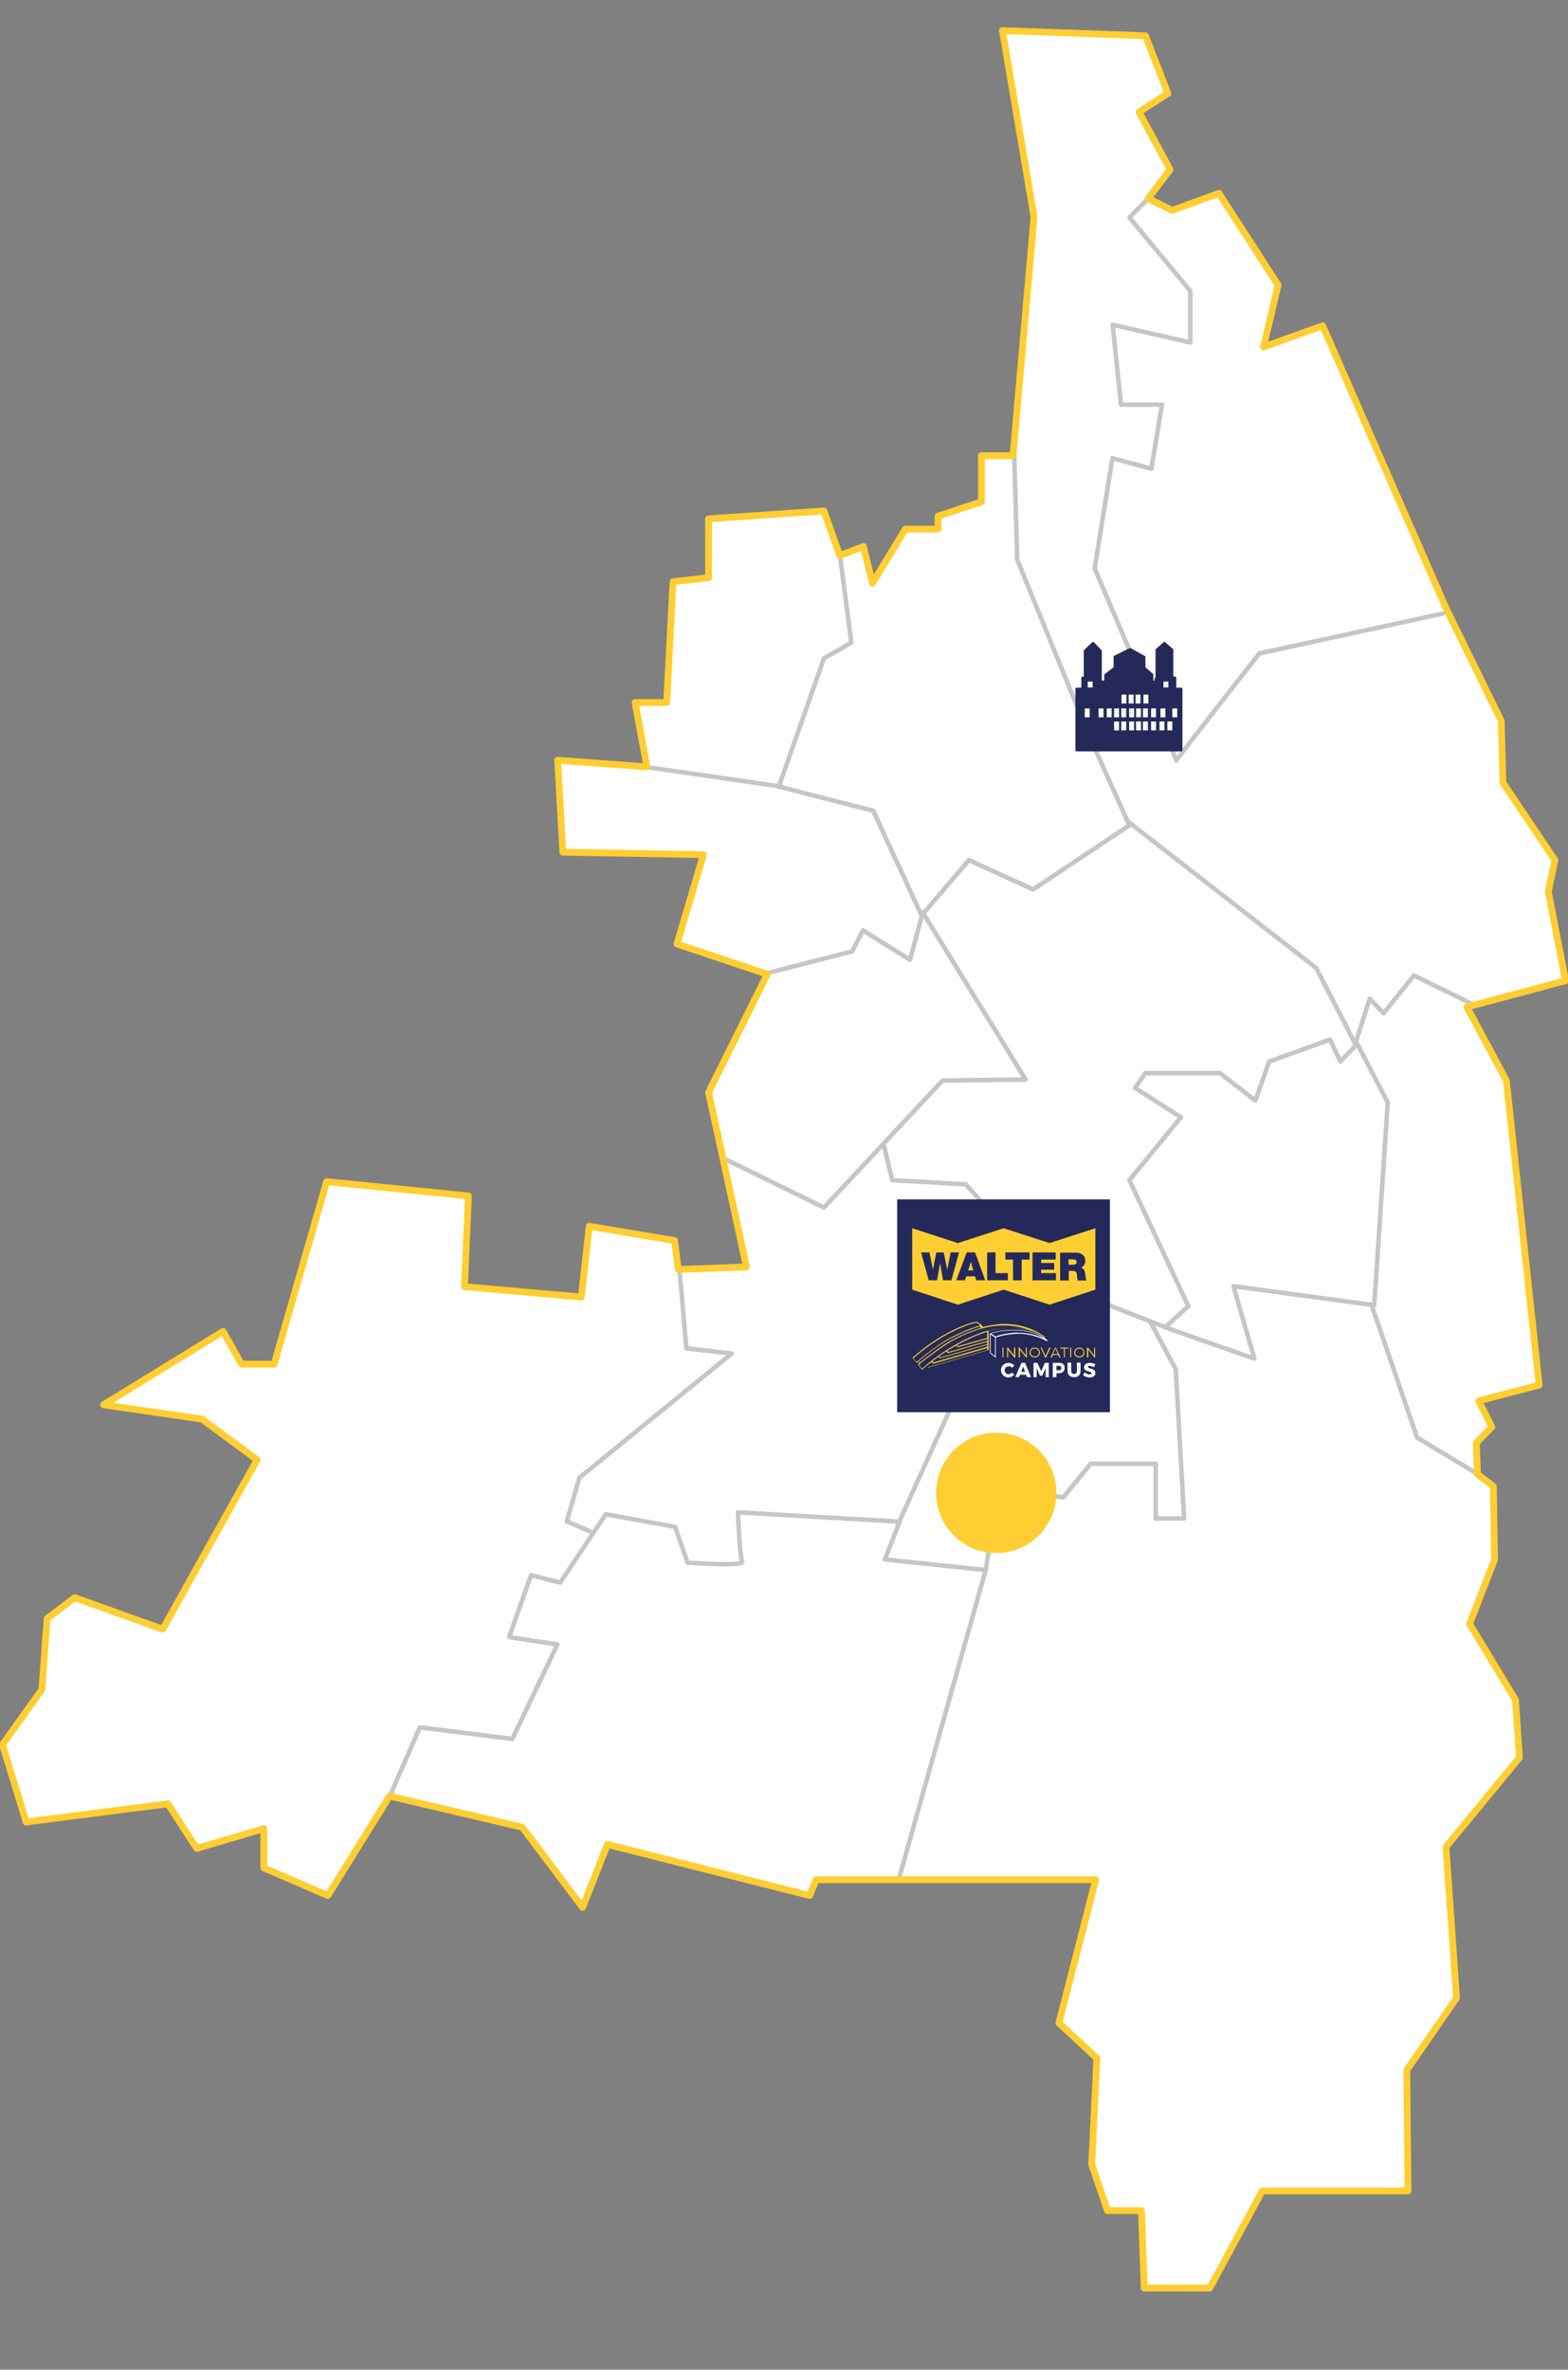 <?xml version="1.0" encoding="utf-8"?>
<!-- Generator: Adobe Illustrator 23.1.1, SVG Export Plug-In . SVG Version: 6.00 Build 0)  -->
<svg version="1.1" id="Ebene_1" xmlns="http://www.w3.org/2000/svg" xmlns:xlink="http://www.w3.org/1999/xlink" x="0px" y="0px"
	 viewBox="0 0 636 961" style="enable-background:new 0 0 636 961;" xml:space="preserve">
<rect x="0" y="0" width="636" height="961" fill="#808080" stroke="none"/>
<style type="text/css">
	.st0{fill:#FFFFFF;}
	.st1{fill:none;stroke:#FECE32;stroke-width:1.836;stroke-linecap:round;stroke-linejoin:round;}
	.st2{fill:none;stroke:#C5C6C6;stroke-width:1.836;stroke-linecap:round;stroke-linejoin:round;}
	.st3{fill:none;stroke:#FECE32;stroke-width:2.752;stroke-linecap:round;stroke-linejoin:round;}
	.st4{clip-path:url(#SVGID_2_);fill:#FECE32;}
	.st5{fill:#24295A;}
	.st6{fill:#FECE32;}
	.st7{fill:none;stroke:#24295A;stroke-width:0.808;stroke-linecap:round;stroke-linejoin:round;}
</style>
<g>
	<polygon class="st0" points="419.4,88 410.9,184.8 398.1,184.8 398.1,203.5 380.5,209.3 380.5,214.6 367.2,214.6 353.9,236.5 
		350.2,221.6 340.6,225.3 334.2,207.2 287.4,210.4 287.4,234.3 273,235.9 270.4,284.9 257.6,284.9 262.4,311 226.2,308.3 
		228.3,345.6 285.3,346.6 274.6,382.8 311.2,395.1 287.4,443 302.8,513.8 275.1,514.8 273.5,503.1 239,497.3 235.8,526 188.4,521.8 
		190,485 132.5,479.2 111.2,553.2 97.9,553.2 90.5,539.9 42,569.7 81.9,575.5 104.3,592 66,660.7 30.3,647.9 19.1,656.4 17,685.2 
		1,707.5 10.6,738.9 68.1,731.5 79.8,749.6 107,741.6 107,757.5 133,768.7 158,728.4 211.8,741 236.3,773.5 246.4,748 328.4,768.7 
		331,762.3 444.4,762.3 429.5,820.4 444.9,834.7 442.8,877.8 449.2,896.5 463,896.5 464.1,927.9 490.7,927.9 512,888.5 571.1,888.5 
		570.6,839.5 590.8,810.2 586.5,749 616.3,712.8 614.7,689.4 596.1,658.5 606.2,632.5 605.7,602.7 599.3,597.9 598.8,585.1 
		605.1,578.7 599.8,568.1 624.3,561.7 611,438.2 595,408.4 635,397.7 628,361.5 630.7,348.8 609.6,317.4 608.9,292.3 586.5,246.6 
		536.5,132.1 512.5,140.7 518.4,115.6 494.4,78.4 475.5,85.3 465.7,80.5 474.6,68.8 462,45.4 473.7,37.9 464.6,14.5 406.6,12.4 	"/>
	<g>
		<polygon class="st1" points="334.2,207.2 340.6,225.3 350.2,221.6 353.9,236.5 367.2,214.6 380.5,214.6 380.5,209.3 398.1,203.5 
			398.1,184.8 410.9,184.8 419.4,88 406.6,12.4 464.6,14.5 473.7,37.9 462,45.4 474.6,68.8 465.7,80.5 475.5,85.3 494.4,78.4 
			518.4,115.6 512.5,140.7 536.5,132.1 586.5,246.6 608.9,292.3 609.6,317.4 630.7,348.8 628,361.5 635,397.7 595,408.4 611,438.2 
			624.3,561.7 599.8,568.1 605.1,578.7 598.8,585.1 599.3,597.9 605.7,602.7 606.2,632.5 596.1,658.5 614.7,689.4 616.3,712.8 
			586.5,749 590.8,810.2 570.6,839.5 571.1,888.5 512,888.5 490.7,927.9 464.1,927.9 463,896.5 449.2,896.5 442.8,877.8 
			444.9,834.7 429.5,820.4 444.4,762.3 331,762.3 328.4,768.7 246.4,748 236.3,773.5 211.8,741 158,728.4 133,768.7 107,757.5 
			107,741.6 79.8,749.6 68.1,731.5 10.6,738.9 1,707.5 17,685.2 19.1,656.4 30.3,647.9 66,660.7 104.3,592 81.9,575.5 42,569.7 
			90.5,539.9 97.9,553.2 111.2,553.2 132.5,479.2 190,485 188.4,521.8 235.8,526 239,497.3 273.6,503.1 275.1,514.8 302.8,513.8 
			287.4,443 311.2,395.1 274.6,382.8 285.3,346.6 228.3,345.6 226.2,308.3 262.4,311 257.6,284.9 270.4,284.9 273,235.9 
			287.4,234.3 287.4,210.4 		"/>
		<path class="st2" d="M158.2,728.2l12.1-27.7l37.5,4.7l18.3-38.3l-19.6-3l8.9-25.1l11.8,3l18.5-27.7l28.1,5.1l5.1,14.5
			c0,0,23,1.7,22.1-0.4c-0.9-2.1-1.7-20-1.7-20l65.6,3.8l-6,15.3l40.9,4.3l-35.3,125.6"/>
		<path class="st2" d="M465.8,80.5l-7.7,7.7l24.7,29.8v20.9l-31.5-7.2l3.4,32.4h16.6l-4.3,26l-15.8-4.3l-7.2,44.7l33.2,77.9
			c0-0.6,33.6-43.4,33.6-43.4l74.5-16.2"/>
	</g>
	<polyline class="st2" points="411.3,181.4 412.6,227 441.8,298.5 458.1,334.7 419,360.7 393,348.8 373.8,371.3 354.2,328.8 
		315.9,319 334.2,267 345.3,260.6 340.6,224.4 	"/>
	<polygon class="st2" points="464.5,435.2 494.8,435.2 509.2,446.3 514.8,430.5 539.5,421.6 543.7,430.5 550.5,423.3 562.9,447.1 
		557.4,529.3 500.3,521.6 508.8,551 472.6,538.3 482,529.7 458.1,478.6 479,453.1 460.4,441.2 	"/>
	<polyline class="st2" points="310.6,394.8 345.7,385.8 350,377.3 369.1,389.2 374.3,370.1 416,437.8 382.3,438.2 334.2,489.7 
		294.2,470.1 	"/>
	<polyline class="st2" points="358.5,464.4 361.9,478.6 391.7,480.3 404.1,494 402.1,510.6 472.8,538.3 	"/>
	<line class="st2" x1="364.2" y1="618.3" x2="411.1" y2="514.8"/>
	<polyline class="st2" points="466.9,536.6 476.9,555.3 480.3,615.8 468.8,615.8 468.8,593.6 442.4,593.6 431.3,607.2 404.9,604.3 
		399.8,636.8 	"/>
	<polyline class="st2" points="556.5,529.7 574.8,583 598.7,597.4 	"/>
	<polyline class="st2" points="275.7,515.9 278.4,546.8 296.8,548.9 235,599.3 229.9,617 239.5,621.1 	"/>
	<line class="st2" x1="466.7" y1="287" x2="441.8" y2="295.5"/>
	<polyline class="st2" points="457.3,333 533.9,392.6 549.7,423.3 555.6,405 561.2,410.9 573.5,395.6 597,407.1 	"/>
	<line class="st2" x1="261" y1="310.9" x2="317" y2="319"/>
	<g>
		<polygon class="st3" points="334.2,207.2 340.6,225.3 350.2,221.6 353.9,236.5 367.2,214.6 380.5,214.6 380.5,209.3 398.1,203.5 
			398.1,184.8 410.9,184.8 419.4,88 406.6,12.4 464.6,14.5 473.7,37.9 462,45.4 474.6,68.8 465.7,80.5 475.5,85.3 494.4,78.4 
			518.4,115.6 512.5,140.7 536.5,132.1 586.5,246.6 608.9,292.3 609.6,317.4 630.7,348.8 628,361.5 635,397.7 595,408.4 611,438.2 
			624.3,561.7 599.8,568.1 605.1,578.7 598.8,585.1 599.3,597.9 605.7,602.7 606.2,632.5 596.1,658.5 614.7,689.4 616.3,712.8 
			586.5,749 590.8,810.2 570.6,839.5 571.1,888.5 512,888.5 490.7,927.9 464.1,927.9 463,896.5 449.2,896.5 442.8,877.8 
			444.9,834.7 429.5,820.4 444.4,762.3 331,762.3 328.4,768.7 246.4,748 236.3,773.5 211.8,741 158,728.4 133,768.7 107,757.5 
			107,741.6 79.8,749.6 68.1,731.5 10.6,738.9 1,707.5 17,685.2 19.1,656.4 30.3,647.9 66,660.7 104.3,592 81.9,575.5 42,569.7 
			90.5,539.9 97.9,553.2 111.2,553.2 132.5,479.2 190,485 188.4,521.8 235.8,526 239,497.3 273.6,503.1 275.1,514.8 302.8,513.8 
			287.4,443 311.2,395.1 274.6,382.8 285.3,346.6 228.3,345.6 226.2,308.3 262.4,311 257.6,284.9 270.4,284.9 273,235.9 
			287.4,234.3 287.4,210.4 		"/>
		<g>
			<g>
				<defs>
					<rect id="SVGID_1_" x="377.7" y="562.9" width="64.9" height="85"/>
				</defs>
				<clipPath id="SVGID_2_">
					<use xlink:href="#SVGID_1_"  style="overflow:visible;"/>
				</clipPath>
				<path class="st4" d="M379.7,605.4c0-13.5,10.9-24.4,24.4-24.4c13.5,0,24.4,10.9,24.4,24.4s-10.9,24.4-24.4,24.4
					C390.6,629.8,379.7,618.9,379.7,605.4"/>
			</g>
		</g>
	</g>
	<rect x="363.9" y="486.4" class="st5" width="86.3" height="86.3"/>
	<g>
		<path class="st6" d="M388.1,545.5l0.5,0.4l11.8-3.3l0-2.5c-0.9,0.3-1.8,0.6-2.7,0.9C394.2,542.3,391,543.9,388.1,545.5
			 M384.2,547.8l0.5,0.5l15.8-4.5V543l-11.8,3.3c-0.1,0-0.1,0-0.2,0l-0.6-0.6C386.5,546.4,385.3,547.1,384.2,547.8 M380.9,550
			l0.5,0.5l19-5.4c0,0,0,0,0,0v-0.9l-15.8,4.5c-0.1,0-0.1,0-0.2,0l-0.6-0.6C382.8,548.7,381.8,549.4,380.9,550 M370.5,550.8l1.3,1.5
			c1.1-0.9,8.1-6.9,13.9-9.9c6.4-3.3,10.2-4.4,11.7-4.8c0,0,0,0,0.1,0c0.1,0,0.2,0,0.2-0.1l-1.6-1.1c-0.6,0.1-5.6,1-14.1,6
			C376.1,545.9,371.3,550.1,370.5,550.8 M378.2,552l0.5,0.5l21.7-6.3c0,0,0,0,0,0v-0.8l-19,5.4c-0.1,0-0.1,0-0.2,0l-0.6-0.6
			C379.8,550.9,378.9,551.5,378.2,552 M372.6,552l0.5,0.6c2.9-2.5,9.3-6.9,9.3-6.9c0.1-0.1,7-4.9,15.7-7.2l-0.8-0.5
			c-1.5,0.4-5.2,1.5-11.6,4.8C380.7,545.3,374.7,550.2,372.6,552 M375.7,554l0.5,0.5l24.2-7v-0.8l-21.7,6.3c-0.1,0-0.1,0-0.2,0
			l-0.6-0.6C377.1,552.9,376.3,553.5,375.7,554 M372.7,553.5l1.3,1.6c1.2-1.2,10.5-9.6,23.6-14.5c0.9-0.4,1.9-0.7,2.9-0.9
			c0,0,0.1,0,0.1,0c3.5-1,7.4-1.4,10.8-1.2c2.8,0.2,4.9,0.7,6.8,1.2l0,0c-3.1-1.3-7.6-2.5-13.1-2.1c-11.5,0.7-22.3,8.3-22.4,8.4
			C382.6,546,375.2,551.1,372.7,553.5 M374,555.5C374,555.5,374,555.5,374,555.5c-0.1,0-0.1,0-0.1-0.1l-1.5-1.9
			c-0.1-0.1-0.1-0.2,0-0.2c0.2-0.2,0.3-0.3,0.5-0.5l-0.5-0.6c-0.3,0.3-0.5,0.4-0.5,0.4c0,0-0.1,0-0.1,0c0,0-0.1,0-0.1-0.1l-1.5-1.8
			c-0.1-0.1-0.1-0.2,0-0.2c0.1,0,5.3-4.8,11.6-8.5c9.2-5.4,14.3-6,14.3-6c0,0,0.1,0,0.1,0l2,1.3c0.1,0,0.1,0.1,0.1,0.2
			c0,0.1-0.1,0.1-0.1,0.1c0,0-0.1,0-0.2,0l0.8,0.5c0,0,0,0,0,0c2.1-0.5,4.3-0.9,6.5-1.1c11.6-0.8,18.4,5.1,18.5,5.1
			c0.1,0.1,0.1,0.2,0,0.2c-0.1,0.1-0.2,0.1-0.2,0c0,0-2.6-1.9-4.9-2.5l-0.4-0.1c-1.9-0.5-4-1.1-6.7-1.2c-3.3-0.2-7.1,0.2-10.6,1.2
			l0,7.6c0,0,0,0.1,0,0.1c0,0-0.1,0.1-0.1,0.1l-24.4,7.1c-0.1,0-0.1,0-0.2,0l-0.6-0.6c-0.9,0.7-1.3,1.2-1.4,1.2
			C374.1,555.5,374,555.5,374,555.5"/>
		<path class="st0" d="M412.4,540.7L412.4,540.7L412.4,540.7z M413.5,540.5c4.3,0,8.1,1.4,10,2.3c-2.8-2.1-6.7-3.2-11.7-3.3
			c-5.5-0.1-8.8,1-9.8,1.3l1.8,1.2c0.5-0.2,3.3-1.3,8.6-1.6C412.8,540.5,413.1,540.5,413.5,540.5 M401.8,548.6l1.8,1.4v-7.6
			l-1.8-1.2V548.6z M403.8,550.5c0,0-0.1,0-0.1,0l-2.1-1.7c0,0-0.1-0.1-0.1-0.1v-7.8v0v0v0c0,0,0-0.1,0-0.1c0,0,0,0,0,0c0,0,0,0,0,0
			c0,0,0,0,0,0h0c0,0,0,0,0,0c0.2-0.1,3.6-1.6,10.3-1.5c5.7,0.1,10,1.5,12.9,4.1c0.1,0.1,0.2,0.2,0.2,0.2c0.1,0.1,0.1,0.2,0,0.2
			c-0.1,0.1-0.2,0.1-0.2,0.1c-0.1,0-5.7-3.3-12.3-3c-5.2,0.3-7.9,1.3-8.5,1.5v8v0C403.9,550.5,403.9,550.5,403.8,550.5"/>
	</g>
	<polygon class="st6" points="407.1,498.1 388.5,504.1 370,498.1 370,523 388.5,529.1 407.1,523 425.7,529.1 444.3,523 444.3,498.1 
		425.7,504.1 	"/>
	<polygon class="st5" points="385.6,507.9 384.2,515 384.2,515 382.8,507.9 379.8,507.9 378.4,514.9 378.4,514.9 377,507.9 
		373.6,507.9 376.7,519.2 380.1,519.2 381.3,512.3 381.3,512.3 382.5,519.2 385.9,519.2 389,507.9 	"/>
	<path class="st5" d="M392.7,515.2l1.1-3.5h0l1,3.5H392.7z M392.1,507.9l-4.2,11.3h3.5l0.5-1.6h3.6l0.5,1.6h3.6l-4.1-11.3H392.1z"/>
	<polygon class="st5" points="403.8,507.9 400.4,507.9 400.4,519.2 408.8,519.2 408.8,516.3 403.8,516.3 	"/>
	<polygon class="st5" points="407.8,510.8 410.9,510.8 410.9,519.2 414.4,519.2 414.4,510.8 417.6,510.8 417.6,507.9 407.8,507.9 	
		"/>
	<polygon class="st5" points="422.3,514.9 427.6,514.9 427.6,512.2 422.3,512.2 422.3,510.8 428.2,510.8 428.2,507.9 418.8,507.9 
		418.8,519.2 428.3,519.2 428.3,516.3 422.3,516.3 	"/>
	<g>
		<path class="st5" d="M435.2,512.9h-1.8v-2.2h1.6c1.3,0,1.7,0.4,1.7,1.1C436.8,512.7,435.9,512.9,435.2,512.9 M440.2,516.8
			c-0.1-1.4-0.7-2.4-1.7-2.8c1.2-0.4,1.7-1.7,1.7-2.8c0-2.1-1.7-3.2-3.7-3.2H430v11.3h3.5v-3.9h1.8c1.4,0,1.5,1.1,1.6,2.2
			c0,0.6,0.1,1.2,0.3,1.7h3.5C440.3,518.7,440.3,517.3,440.2,516.8"/>
	</g>
	<polygon class="st6" points="416.1,549.7 413.6,546.6 413.6,546.5 413.2,546.5 413.2,550.5 413.7,550.5 413.7,547.4 416.2,550.5 
		416.2,550.5 416.5,550.5 416.5,546.5 416.1,546.5 	"/>
	<polygon class="st6" points="411.3,549.7 408.9,546.6 408.9,546.5 408.5,546.5 408.5,550.5 408.9,550.5 408.9,547.4 411.4,550.5 
		411.4,550.5 411.8,550.5 411.8,546.5 411.3,546.5 	"/>
	<polygon class="st6" points="430.1,546.9 431.5,546.9 431.5,550.5 431.9,550.5 431.9,546.9 433.3,546.9 433.3,546.5 430.1,546.5 	
		"/>
	<rect x="406.6" y="546.5" class="st6" width="0.4" height="3.9"/>
	<polygon class="st6" points="443.8,546.5 443.8,549.7 441.3,546.5 441.3,546.5 440.9,546.5 440.9,550.5 441.4,550.5 441.4,547.3 
		443.9,550.5 443.9,550.5 444.2,550.5 444.2,546.5 	"/>
	<rect x="434.1" y="546.5" class="st6" width="0.4" height="3.9"/>
	<polygon class="st6" points="426.1,546.5 425.6,546.5 424.1,549.9 422.6,546.6 422.6,546.5 422.1,546.5 423.9,550.5 423.9,550.5 
		424.3,550.5 426.1,546.6 	"/>
	<g>
		<path class="st0" d="M410.5,554.7l0.9-1c-0.6-0.6-1.5-1-2.3-1c-1.8,0-3.1,1.3-3.1,2.9c0,1.7,1.3,3,3,3c0.9,0,1.8-0.4,2.4-1.1
			l-0.9-0.9c-0.4,0.4-1,0.7-1.4,0.7c-0.9,0-1.6-0.7-1.6-1.6c0-0.9,0.7-1.6,1.6-1.6C409.6,553.9,410.1,554.2,410.5,554.7
			 M416.6,558.5h1.6l-2.4-5.8h-1.5l-2.5,5.8h1.5l0.4-1h2.5L416.6,558.5z M414.2,556.3l0.8-2.1l0.8,2.1H414.2z M419.2,552.7v5.8h1.3
			v-3.7l1.3,3.1h1l1.3-3.1l0,3.7h1.3v-5.8h-1.6l-1.5,3.4l-1.5-3.4H419.2z M429.6,552.7H427v5.8h1.5v-1.6h1c1.5,0,2.3-0.8,2.3-2.1
			C431.9,553.4,431.1,552.7,429.6,552.7 M429.5,555.7h-1v-1.8h1c0.6,0,1,0.3,1,0.9C430.5,555.3,430.1,555.7,429.5,555.7 M434.5,556
			v-3.4H433v3.4c0,1.5,1,2.5,2.7,2.5c1.6,0,2.6-1,2.6-2.5v-3.4h-1.5v3.4c0,0.7-0.5,1.2-1.1,1.2C435,557.2,434.5,556.8,434.5,556
			 M443.7,554.5l0.6-1.2c-0.6-0.4-1.5-0.6-2.3-0.6c-1.4,0-2.3,0.7-2.3,1.8c0,2,3,1.4,3,2.4c0,0.3-0.3,0.5-0.7,0.5
			c-0.6,0-1.5-0.4-2.1-0.9l-0.6,1.2c0.7,0.6,1.7,0.9,2.7,0.9c1.3,0,2.3-0.6,2.3-1.8c0-2.1-3-1.5-3-2.5c0-0.3,0.2-0.4,0.6-0.4
			C442.3,553.9,443.1,554.1,443.7,554.5"/>
		<path class="st6" d="M419.7,550.1c-0.9,0-1.7-0.7-1.7-1.6c0-0.9,0.7-1.6,1.7-1.6c0.9,0,1.7,0.7,1.7,1.6
			C421.4,549.4,420.7,550.1,419.7,550.1 M419.7,546.5c-0.6,0-1.1,0.2-1.5,0.6c-0.4,0.4-0.6,0.9-0.6,1.4c0,0.6,0.2,1.1,0.6,1.4
			c0.4,0.4,0.9,0.6,1.5,0.6c1.2,0,2.1-0.9,2.1-2C421.8,547.4,420.9,546.5,419.7,546.5"/>
	</g>
	<path class="st6" d="M427.1,549.1L427.1,549.1l1-2.2l1,2.2H427.1z M428.3,546.6L428.3,546.6l-0.4,0l-1.8,3.9l0,0h0.5l0.5-1h2.1
		l0.5,1l0,0h0.5L428.3,546.6z"/>
	<g>
		<path class="st6" d="M437.8,550.1c-0.9,0-1.7-0.7-1.7-1.6c0-0.9,0.7-1.6,1.7-1.6c0.9,0,1.7,0.7,1.7,1.6
			C439.4,549.4,438.7,550.1,437.8,550.1 M437.8,546.5c-0.6,0-1.1,0.2-1.5,0.6c-0.4,0.4-0.6,0.9-0.6,1.4c0,0.6,0.2,1.1,0.6,1.4
			c0.4,0.4,0.9,0.6,1.5,0.6c1.2,0,2.1-0.9,2.1-2C439.8,547.4,438.9,546.5,437.8,546.5"/>
	</g>
	<polygon class="st5" points="436.6,304.3 479.2,304.3 479.2,279.3 476.7,279.3 476.7,274.8 475.5,274.8 475.5,263.5 472.3,260.7 
		469.1,263.5 469.1,275.2 468.7,275.2 468.7,276.4 467.4,276.4 467.4,273.6 464.2,270.8 464.2,266.4 458.4,263.2 452.1,266.3 
		452.1,270.8 448.3,273.7 448.3,276.4 446.5,276.4 446.5,264 443.4,260.7 440,263.9 440,274.8 439,274.8 439,279.3 436.6,279.3 	"/>
	<polygon class="st7" points="436.6,304.3 479.2,304.3 479.2,279.3 476.7,279.3 476.7,274.8 475.5,274.8 475.5,263.5 472.3,260.7 
		469.1,263.5 469.1,275.2 468.7,275.2 468.7,276.4 467.4,276.4 467.4,273.6 464.2,270.8 464.2,266.4 458.4,263.2 452.1,266.3 
		452.1,270.8 448.3,273.7 448.3,276.4 446.5,276.4 446.5,264 443.4,260.7 440,263.9 440,274.8 439,274.8 439,279.3 436.6,279.3 	"/>
	<rect x="471.9" y="276.4" class="st0" width="2" height="2.4"/>
	<rect x="463.8" y="281.7" class="st0" width="2" height="3.6"/>
	<rect x="466.9" y="287.3" class="st0" width="2" height="3.6"/>
	<rect x="470.7" y="287.3" class="st0" width="2" height="3.6"/>
	<rect x="475.5" y="287.3" class="st0" width="2" height="3.6"/>
	<rect x="466.9" y="292.6" class="st0" width="2" height="3.6"/>
	<rect x="470.3" y="292.6" class="st0" width="2" height="3.6"/>
	<rect x="473.5" y="292.6" class="st0" width="2" height="3.6"/>
	<rect x="460.6" y="281.7" class="st0" width="2" height="3.6"/>
	<rect x="463.6" y="287.3" class="st0" width="2" height="3.6"/>
	<rect x="463.6" y="292.6" class="st0" width="2" height="3.6"/>
	<rect x="457.8" y="281.7" class="st0" width="2" height="3.6"/>
	<rect x="460.8" y="287.3" class="st0" width="2" height="3.6"/>
	<rect x="460.8" y="292.6" class="st0" width="2" height="3.6"/>
	<rect x="454.9" y="281.7" class="st0" width="2" height="3.6"/>
	<rect x="458" y="287.3" class="st0" width="2" height="3.6"/>
	<rect x="458" y="292.6" class="st0" width="2" height="3.6"/>
	<rect x="454.8" y="287.3" class="st0" width="2" height="3.6"/>
	<rect x="454.8" y="292.6" class="st0" width="2" height="3.6"/>
	<rect x="451.9" y="287.3" class="st0" width="2" height="3.6"/>
	<rect x="448.9" y="287.3" class="st0" width="2" height="3.6"/>
	<rect x="445.6" y="287.3" class="st0" width="2" height="3.6"/>
	<rect x="440" y="287.3" class="st0" width="2" height="3.6"/>
	<rect x="451.9" y="292.6" class="st0" width="2" height="3.6"/>
	<rect x="441.2" y="276.4" class="st0" width="2" height="2.4"/>
</g>
</svg>
